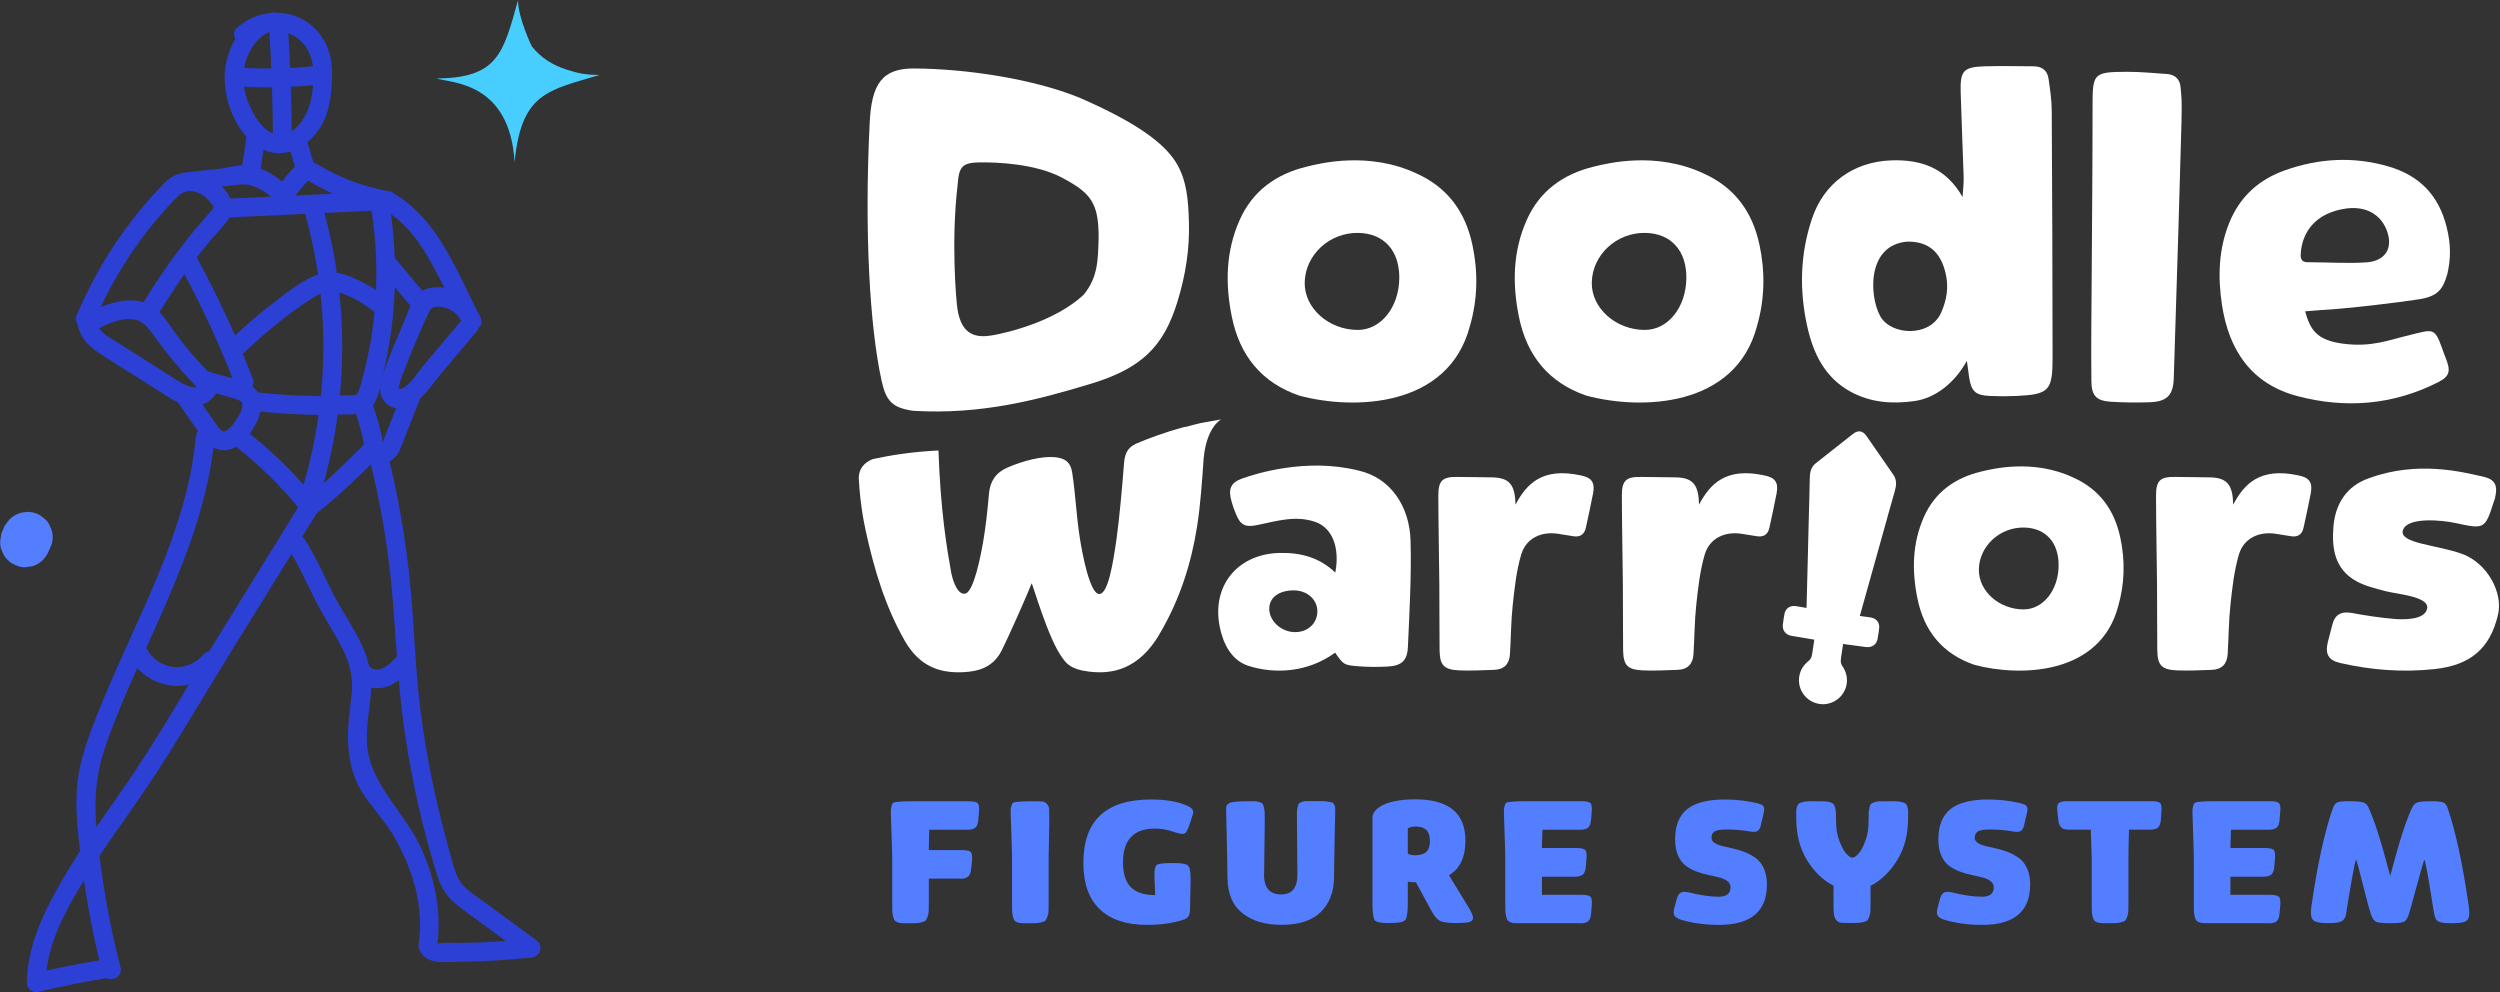 <svg width="126" height="50" viewBox="0 0 126 50" fill="none" xmlns="http://www.w3.org/2000/svg">
<rect x="0" y="0" width="126" height="50" fill="#333333" stroke="none"/>
<g clip-path="url(#clip0_5771_1886)">
<path d="M109.947 6.155C109.922 7.344 109.698 14.765 109.557 19.072C109.528 19.944 109.194 20.25 108.312 20.275C107.647 20.294 107.077 20.289 106.415 20.25C105.674 20.206 105.414 19.97 105.406 19.213C105.384 17.364 105.414 15.518 105.423 13.669C105.438 10.914 105.467 8.162 105.465 5.407C105.465 3.69 105.487 3.627 107.204 3.619C107.905 3.617 108.509 3.685 109.209 3.729C109.618 3.753 109.866 3.992 109.9 4.389C109.951 4.976 109.971 4.969 109.947 6.157V6.155Z" fill="white"/>
<path d="M46.04 20.706C44.985 20.56 44.659 20.229 44.43 19.179C43.836 16.461 43.56 11.713 43.831 6.221C43.919 4.233 44.452 3.442 46.072 3.451C48.636 3.466 52.015 3.951 54.404 4.923C57.249 6.16 58.633 7.183 59.254 8.162C59.828 9.071 59.887 10.118 59.921 11.153C59.967 12.546 59.751 13.891 59.334 15.235C58.635 17.481 57.536 18.575 54.918 19.361C52.3 20.148 49.494 20.906 46.042 20.706H46.04ZM48.256 15.581C48.468 16.948 49.255 17.03 50.013 16.901C50.77 16.772 53.179 16.2 54.616 14.855C55.344 13.966 55.335 13.104 55.371 12.003C55.378 10.22 54.981 9.731 53.537 8.961C52.193 8.245 50.249 8.174 49.372 8.184C48.495 8.196 48.33 8.403 48.266 9.304C47.925 12.149 48.193 15.179 48.256 15.579V15.581Z" fill="white"/>
<path d="M99.129 18.19C98.527 19.283 97.55 20.068 96.486 20.214C95.361 20.37 94.274 20.294 93.261 19.736C91.973 19.028 91.393 17.824 91.091 16.475C90.679 14.639 90.721 12.804 91.33 11.004C91.934 9.221 93.419 8.16 95.293 8.084C96.844 8.021 98.089 8.479 98.914 9.93C98.934 9.587 98.978 9.243 98.968 8.9C98.924 7.475 98.856 6.053 98.817 4.63C98.788 3.561 98.966 3.371 100.047 3.342C100.897 3.317 101.65 3.339 102.5 3.342C102.906 3.342 103.182 3.549 103.243 3.946C103.325 4.491 103.403 5.047 103.408 5.597C103.433 9.743 103.445 13.886 103.45 18.031C103.45 19.692 103.274 19.878 101.637 19.956C101.158 19.977 100.773 19.977 100.293 19.956C99.56 19.924 99.353 19.727 99.243 19.011C99.209 18.784 99.182 18.558 99.131 18.185L99.129 18.19ZM94.759 15.927C95.305 16.921 97.28 17.011 97.835 15.754C98.125 15.099 98.22 14.461 98.059 13.776C97.804 12.68 97.175 12.164 96.128 12.178C94.072 12.347 94.213 14.931 94.759 15.927Z" fill="white"/>
<path d="M116.178 15.691C116.437 16.594 116.724 17.154 118.137 17.328C119.549 17.5 120.365 17.145 121.478 16.879C122.592 16.614 122.699 16.482 123.067 17.51C123.159 17.771 123.149 17.751 123.252 18.009C123.52 18.694 123.493 18.954 122.867 19.271C120.614 20.411 118.224 20.606 115.796 19.965C113.46 19.349 112.332 17.642 111.987 15.362C111.775 13.961 111.814 12.561 112.359 11.219C112.893 9.906 113.855 9.044 115.175 8.578C116.892 7.974 118.636 7.877 120.39 8.393C121.963 8.856 122.908 9.855 123.305 11.421C123.534 12.32 123.524 13.048 123.344 13.818C123.125 14.56 122.891 14.936 121.902 15.087C120.913 15.238 118.468 15.547 116.919 15.632C116.705 15.644 116.49 15.666 116.176 15.691H116.178ZM116.308 13.216C117.333 13.219 118.412 13.287 119.274 13.223C120.151 13.16 120.55 12.6 120.368 11.85C120.141 10.927 119.364 10.354 118.241 10.51C116.68 10.729 116.003 11.723 115.954 12.838C115.947 12.982 115.974 13.228 116.308 13.216Z" fill="white"/>
<path d="M74.207 12.332C73.856 10.678 72.959 9.446 71.391 8.742C68.999 7.624 66.575 8.22 65.845 8.401C64.32 8.776 63.129 9.616 62.474 11.099C61.772 12.683 61.748 14.327 62.089 15.988C62.486 17.922 63.58 19.283 65.479 19.939C68.258 20.684 72.998 20.535 74.08 16.446C74.477 15.084 74.501 13.713 74.209 12.334L74.207 12.332ZM68.429 16.628C66.965 16.626 65.737 15.53 65.757 14.244C65.779 12.848 67.004 11.711 68.461 11.738C69.752 11.762 70.541 12.634 70.524 14.025C70.507 15.496 69.593 16.631 68.429 16.628Z" fill="white"/>
<path d="M88.675 12.332C88.325 10.678 87.428 9.446 85.86 8.742C83.468 7.624 81.044 8.22 80.314 8.401C78.789 8.776 77.598 9.616 76.942 11.099C76.241 12.683 76.217 14.327 76.558 15.988C76.955 17.922 78.048 19.283 79.948 19.939C82.727 20.684 87.467 20.535 88.549 16.446C88.946 15.084 88.97 13.713 88.678 12.334L88.675 12.332ZM82.898 16.628C81.434 16.626 80.206 15.53 80.226 14.244C80.248 12.848 81.473 11.711 82.929 11.738C84.22 11.762 85.01 12.634 84.992 14.025C84.975 15.496 84.062 16.631 82.898 16.628Z" fill="white"/>
<path d="M67.291 32.892C65.915 33.898 64.251 33.985 62.916 33.557C62.064 33.281 61.645 32.444 61.474 31.591C61.063 29.533 62.359 27.933 64.461 27.869C65.535 27.838 66.502 28.091 67.298 28.858C67.542 27.599 67.14 26.613 66.319 26.315C65.32 25.955 64.353 26.259 63.386 26.459C62.77 26.586 62.517 26.483 62.283 25.884C62.149 25.541 62.176 25.641 62.074 25.287C61.891 24.662 62.01 24.323 62.624 24.109C63.279 23.882 65.832 23.056 68.472 23.716C70.133 24.096 71.044 25.572 71.091 27.238C71.142 29.021 71.037 30.812 70.959 32.597C70.927 33.316 70.628 33.562 69.904 33.596C69.427 33.617 68.945 33.62 68.47 33.581C67.715 33.518 67.715 33.501 67.286 32.889L67.291 32.892ZM65.277 31.859C65.917 31.859 66.39 31.418 66.395 30.819C66.4 30.207 65.864 29.74 65.172 29.755C64.429 29.769 63.964 30.132 63.971 30.692C63.978 31.313 64.59 31.861 65.274 31.859H65.277Z" fill="white"/>
<path d="M125.117 24.014C125.77 24.157 125.904 24.467 125.743 25.122C125.731 25.175 125.707 25.227 125.69 25.278C125.242 26.693 125.21 26.673 123.739 26.357C123.084 26.215 121.327 26.04 121.108 26.72C120.891 27.399 122.85 27.455 124.107 27.923C125.363 28.391 126.16 29.867 125.902 30.972C125.5 32.699 124.499 33.525 122.713 33.72C121.103 33.898 119.515 33.773 117.944 33.415C117.343 33.279 117.175 32.948 117.326 32.346C117.396 32.061 117.477 31.779 117.547 31.494C117.679 30.963 118.005 30.797 118.539 30.895C119.243 31.024 119.954 31.133 120.667 31.194C121.081 31.228 122.226 31.27 122.329 30.663C122.433 30.057 120.799 29.945 120.248 29.798C119.737 29.662 119.204 29.54 118.75 29.287C117.664 28.678 117.508 27.628 117.608 26.505C117.713 25.356 118.3 24.489 119.372 24.111C121.858 23.186 124.167 23.807 125.115 24.016L125.117 24.014Z" fill="white"/>
<path d="M88.893 23.955C89.466 24.062 89.648 24.306 89.539 24.876C89.429 25.453 89.3 26.028 89.176 26.603C89.098 26.953 88.871 27.085 88.521 27.022C88.267 26.978 88.012 26.939 87.758 26.9C86.911 26.778 86.158 27.134 85.917 27.954C85.676 28.773 85.583 29.64 85.491 30.495C85.403 31.316 85.403 32.146 85.352 32.972C85.32 33.471 85.052 33.749 84.541 33.761C83.951 33.776 83.362 33.817 82.777 33.786C82.013 33.747 81.815 33.523 81.805 32.753C81.791 31.666 81.803 30.58 81.793 29.494C81.779 27.984 81.745 26.474 81.742 24.963C81.742 24.208 81.966 24.023 82.712 24.038C83.301 24.05 83.891 24.045 84.48 24.06C85.364 24.082 85.608 24.476 85.632 25.434C86.183 24.391 86.977 23.546 88.896 23.955H88.893Z" fill="white"/>
<path d="M79.643 23.955C80.216 24.062 80.398 24.306 80.289 24.876C80.179 25.453 80.05 26.028 79.926 26.603C79.848 26.953 79.621 27.085 79.271 27.022C79.017 26.978 78.762 26.939 78.508 26.9C77.661 26.778 76.908 27.134 76.667 27.954C76.426 28.773 76.333 29.64 76.241 30.495C76.153 31.316 76.153 32.146 76.102 32.972C76.07 33.471 75.802 33.749 75.291 33.761C74.701 33.776 74.112 33.817 73.527 33.786C72.763 33.747 72.565 33.523 72.555 32.753C72.541 31.666 72.553 30.58 72.543 29.494C72.529 27.984 72.495 26.474 72.492 24.963C72.492 24.208 72.716 24.023 73.462 24.038C74.051 24.05 74.641 24.045 75.23 24.06C76.114 24.082 76.358 24.476 76.382 25.434C76.933 24.391 77.727 23.546 79.646 23.955H79.643Z" fill="white"/>
<path d="M115.815 23.955C116.388 24.062 116.57 24.306 116.461 24.876C116.351 25.453 116.222 26.028 116.098 26.603C116.02 26.953 115.793 27.085 115.443 27.022C115.189 26.978 114.934 26.939 114.68 26.9C113.833 26.778 113.08 27.134 112.839 27.954C112.598 28.773 112.505 29.64 112.413 30.495C112.325 31.316 112.325 32.146 112.274 32.972C112.242 33.471 111.974 33.749 111.463 33.761C110.873 33.776 110.284 33.817 109.699 33.786C108.934 33.747 108.737 33.523 108.727 32.753C108.713 31.666 108.725 30.58 108.715 29.494C108.701 27.984 108.666 26.474 108.664 24.963C108.664 24.208 108.888 24.023 109.633 24.038C110.223 24.05 110.812 24.045 111.402 24.06C112.286 24.082 112.53 24.476 112.554 25.434C113.104 24.391 113.898 23.546 115.818 23.955H115.815Z" fill="white"/>
<path d="M94.71 31.659C94.741 31.369 94.563 31.16 94.261 31.116C94.088 31.092 93.915 31.07 93.735 31.045C93.933 30.337 94.125 29.645 94.32 28.953C94.515 28.257 94.71 27.56 94.904 26.866C95.102 26.164 95.292 25.463 95.494 24.764C95.577 24.476 95.613 24.199 95.428 23.933C94.978 23.285 94.532 22.633 94.079 21.985C93.976 21.838 93.872 21.761 93.757 21.744C93.643 21.724 93.519 21.768 93.38 21.878C92.758 22.365 92.14 22.857 91.519 23.344C91.263 23.544 91.217 23.819 91.212 24.118C91.2 24.847 91.178 25.572 91.158 26.301C91.141 27.024 91.122 27.745 91.105 28.468C91.085 29.187 91.068 29.903 91.049 30.639C90.868 30.609 90.698 30.58 90.525 30.551C90.223 30.502 89.994 30.651 89.938 30.938C89.904 31.121 89.875 31.304 89.855 31.486C89.823 31.779 90.001 31.998 90.311 32.051C90.681 32.115 91.051 32.176 91.441 32.239C91.412 32.429 91.343 32.889 91.336 32.938C91.307 33.138 91.258 33.233 91.127 33.335C90.895 33.52 90.727 33.786 90.681 34.102C90.581 34.762 91.037 35.379 91.697 35.478C92.357 35.578 92.973 35.123 93.073 34.463C93.119 34.146 93.039 33.842 92.873 33.598C92.776 33.462 92.758 33.357 92.788 33.155C92.795 33.106 92.863 32.646 92.892 32.456C93.285 32.509 93.657 32.56 94.028 32.609C94.339 32.651 94.576 32.492 94.629 32.205C94.663 32.022 94.69 31.84 94.71 31.654V31.659Z" fill="white"/>
<path d="M61.442 21.157L60.572 21.312C60.55 21.317 60.528 21.32 60.507 21.325C60.316 21.368 60.039 21.441 59.756 21.517C59.742 21.517 59.725 21.517 59.71 21.517C58.706 21.782 57.859 22.102 57.228 22.374C56.933 22.533 56.7 22.73 56.653 23.327C56.566 24.51 56.402 26.247 56.276 27.139C56.103 28.354 55.849 29.976 55.387 29.937C54.926 29.898 54.551 27.937 54.422 27.107C54.237 25.925 54.218 24.99 54.037 23.809C53.964 23.324 53.701 23.078 53.119 23.039C52.537 22.998 51.663 23.18 50.769 23.568C50.189 23.821 49.899 24.255 49.843 24.89C49.772 25.697 49.69 26.508 49.551 27.304C49.429 28.008 49.076 29.859 48.635 29.922C48.194 29.986 47.972 29.036 47.943 28.875C47.717 27.611 47.405 25.753 47.298 22.703C45.975 22.771 44.911 22.937 43.997 23.137C43.812 23.202 43.286 23.446 43.281 24.099C43.289 24.216 43.296 24.335 43.306 24.452C43.31 24.503 43.315 24.559 43.315 24.608C43.374 25.326 43.476 26.043 43.632 26.754C44.056 28.688 44.609 30.558 45.602 32.297C46.348 33.6 47.412 34.007 48.842 33.854C49.604 33.773 50.15 33.44 50.476 32.799C50.907 31.949 51.904 29.664 51.994 29.401C52.042 29.401 52.802 32.132 53.526 33.133C53.728 33.41 53.928 33.732 54.863 33.846C55.798 33.961 57.148 33.903 58.256 32.254C58.339 32.132 58.412 32.003 58.485 31.876C59.457 30.217 60.039 28.41 60.334 26.53C60.511 25.392 60.584 24.24 60.665 23.088C60.813 21.58 61.469 21.178 61.544 21.139C61.51 21.144 61.474 21.149 61.439 21.157H61.442Z" fill="white"/>
<path d="M106.862 27.092C106.567 25.697 105.809 24.657 104.487 24.065C102.47 23.122 100.424 23.624 99.81 23.777C98.524 24.094 97.521 24.803 96.966 26.052C96.374 27.387 96.354 28.773 96.641 30.173C96.975 31.805 97.898 32.952 99.501 33.505C101.844 34.134 105.844 34.01 106.755 30.561C107.088 29.413 107.11 28.256 106.864 27.092H106.862ZM101.988 30.714C100.753 30.712 99.718 29.788 99.735 28.702C99.752 27.526 100.787 26.566 102.015 26.588C103.103 26.607 103.768 27.343 103.754 28.517C103.739 29.757 102.969 30.714 101.988 30.714Z" fill="white"/>
<path d="M48.401 44.283H46.813V45.453C46.813 45.648 46.813 45.796 46.808 45.906C46.803 46.015 46.786 46.113 46.75 46.205C46.713 46.295 46.679 46.359 46.652 46.393C46.623 46.427 46.557 46.456 46.455 46.483C46.352 46.51 46.258 46.522 46.172 46.527C46.087 46.529 45.946 46.532 45.746 46.532C45.61 46.532 45.505 46.532 45.434 46.527C45.364 46.524 45.293 46.507 45.225 46.48C45.157 46.451 45.11 46.42 45.084 46.383C45.057 46.346 45.032 46.283 45.011 46.191C44.989 46.1 44.974 46.001 44.971 45.896C44.969 45.791 44.967 45.645 44.967 45.455V43.243C44.967 43.039 44.955 42.625 44.932 42.006C44.911 41.385 44.898 41.041 44.898 40.973C44.898 40.837 44.903 40.742 44.916 40.691C44.928 40.64 44.945 40.586 44.967 40.528C44.989 40.472 45.047 40.438 45.142 40.425C45.237 40.413 45.339 40.403 45.449 40.396C45.561 40.389 45.736 40.384 45.975 40.384H48.827C49.061 40.384 49.21 40.416 49.275 40.479C49.341 40.542 49.363 40.696 49.339 40.939L49.305 41.331C49.288 41.536 49.234 41.667 49.141 41.728C49.051 41.789 48.927 41.819 48.774 41.819H46.835C46.835 41.836 46.83 41.977 46.823 42.242C46.815 42.508 46.81 42.708 46.81 42.844H48.477C48.703 42.844 48.852 42.876 48.92 42.939C48.988 43.002 49.01 43.158 48.988 43.409L48.944 43.794C48.927 43.998 48.871 44.132 48.774 44.196C48.676 44.259 48.552 44.291 48.398 44.291L48.401 44.283Z" fill="#527EFF"/>
<path d="M52.886 41.336C52.886 41.565 52.881 41.879 52.869 42.284C52.857 42.688 52.852 43.007 52.852 43.241V45.453C52.852 45.648 52.852 45.796 52.847 45.906C52.842 46.015 52.825 46.113 52.789 46.205C52.752 46.295 52.718 46.359 52.691 46.393C52.662 46.427 52.596 46.456 52.494 46.483C52.392 46.51 52.297 46.522 52.211 46.527C52.126 46.529 51.985 46.532 51.785 46.532C51.649 46.532 51.544 46.532 51.473 46.527C51.403 46.524 51.332 46.507 51.264 46.48C51.196 46.451 51.149 46.42 51.123 46.383C51.096 46.346 51.072 46.283 51.05 46.191C51.028 46.1 51.013 46.001 51.011 45.896C51.008 45.791 51.006 45.645 51.006 45.455V43.243C51.006 43.039 50.993 42.625 50.972 42.006C50.95 41.385 50.938 41.041 50.938 40.973C50.938 40.837 50.942 40.742 50.955 40.691C50.967 40.64 50.984 40.586 51.006 40.528C51.028 40.472 51.086 40.438 51.181 40.425C51.276 40.413 51.378 40.403 51.488 40.396C51.6 40.389 51.775 40.384 52.014 40.384C52.253 40.384 52.426 40.386 52.518 40.394C52.608 40.398 52.691 40.44 52.762 40.518C52.833 40.596 52.871 40.684 52.876 40.786C52.881 40.888 52.884 41.073 52.884 41.341L52.886 41.336Z" fill="#527EFF"/>
<path d="M56.599 43.462C56.599 44.025 56.73 44.442 56.991 44.71C57.254 44.977 57.656 45.111 58.204 45.111L58.221 45.129C58.216 44.975 58.209 44.824 58.204 44.675C58.199 44.527 58.194 44.417 58.192 44.342C58.189 44.269 58.187 44.21 58.187 44.171V44.018C58.187 43.774 58.233 43.626 58.328 43.575C58.423 43.523 58.706 43.497 59.178 43.497C59.536 43.497 59.765 43.536 59.86 43.611C59.958 43.689 60.006 43.908 60.006 44.274C60.006 44.376 60.002 44.61 59.994 44.975C59.984 45.34 59.982 45.587 59.982 45.718C59.982 45.94 59.955 46.093 59.902 46.176C59.848 46.259 59.755 46.32 59.624 46.359C59.093 46.529 58.489 46.614 57.804 46.614C56.774 46.614 55.983 46.354 55.43 45.828C54.877 45.304 54.602 44.525 54.602 43.487C54.602 41.358 55.737 40.294 58.009 40.294C58.779 40.294 59.393 40.401 59.853 40.618C60.002 40.686 60.089 40.759 60.118 40.834C60.148 40.912 60.136 41.017 60.084 41.156C59.953 41.59 59.85 41.853 59.777 41.945C59.704 42.038 59.568 42.055 59.368 41.991C59.339 41.986 59.273 41.965 59.171 41.931C59.069 41.896 58.981 41.87 58.91 41.85C58.84 41.831 58.74 41.811 58.611 41.789C58.482 41.77 58.35 41.76 58.214 41.76C57.137 41.76 56.599 42.328 56.599 43.46V43.462Z" fill="#527EFF"/>
<path d="M63.706 44.069C63.706 44.741 63.991 45.078 64.561 45.078C65.131 45.078 65.389 44.741 65.389 44.069C65.389 43.716 65.385 43.261 65.377 42.698C65.368 42.138 65.365 41.692 65.365 41.361V40.947C65.365 40.864 65.377 40.774 65.399 40.679C65.421 40.581 65.443 40.523 65.463 40.498C65.482 40.477 65.531 40.45 65.609 40.42C65.684 40.391 65.757 40.377 65.826 40.377H66.646C66.749 40.377 66.853 40.386 66.958 40.406C67.063 40.425 67.131 40.442 67.158 40.452C67.185 40.462 67.216 40.498 67.248 40.559C67.28 40.62 67.294 40.671 67.294 40.718V40.966C67.294 40.966 67.289 41.222 67.277 41.714C67.265 42.206 67.255 42.722 67.248 43.261C67.241 43.799 67.236 44.13 67.236 44.254C67.224 44.965 67.002 45.538 66.566 45.967C66.13 46.398 65.47 46.612 64.581 46.612C63.772 46.612 63.122 46.42 62.625 46.032C62.131 45.645 61.877 45.053 61.865 44.257C61.865 44.125 61.86 43.772 61.848 43.197C61.836 42.622 61.824 42.072 61.814 41.546C61.804 41.02 61.797 40.749 61.797 40.739C61.797 40.586 61.877 40.489 62.04 40.445C62.204 40.401 62.503 40.382 62.942 40.382C63.095 40.382 63.207 40.382 63.275 40.386C63.343 40.389 63.417 40.403 63.492 40.43C63.568 40.457 63.616 40.484 63.638 40.511C63.658 40.54 63.68 40.601 63.702 40.693C63.724 40.788 63.736 40.878 63.741 40.966C63.743 41.054 63.745 41.193 63.745 41.38C63.745 41.694 63.738 42.133 63.728 42.695C63.719 43.258 63.711 43.718 63.711 44.069H63.706Z" fill="#527EFF"/>
<path d="M72.175 45.964L71.364 44.468C71.206 44.468 71.067 44.456 70.955 44.434V45.484C70.955 45.979 70.909 46.278 70.818 46.376C70.728 46.475 70.451 46.524 69.99 46.524C69.598 46.524 69.362 46.475 69.286 46.378C69.211 46.281 69.172 45.986 69.172 45.489V41.227C69.172 41.022 69.279 40.844 69.491 40.698C69.705 40.549 69.968 40.445 70.285 40.381C70.602 40.318 70.945 40.286 71.323 40.286C73.013 40.286 73.858 40.978 73.858 42.362C73.858 43.2 73.583 43.782 73.03 44.113L73.951 45.625C74.146 45.928 74.241 46.142 74.241 46.266C74.241 46.368 74.177 46.437 74.053 46.471C73.929 46.505 73.712 46.522 73.405 46.522C73.013 46.522 72.743 46.49 72.599 46.424C72.453 46.359 72.311 46.203 72.175 45.959V45.964ZM70.955 41.745V43.034L70.965 43.026C71.062 43.078 71.174 43.105 71.305 43.105C71.569 43.105 71.759 43.048 71.883 42.939C72.005 42.827 72.068 42.639 72.068 42.371C72.068 41.894 71.829 41.655 71.349 41.655C71.196 41.655 71.064 41.687 70.957 41.75L70.955 41.745Z" fill="#527EFF"/>
<path d="M79.65 46.529H76.644C76.508 46.529 76.403 46.529 76.333 46.524C76.262 46.522 76.192 46.505 76.123 46.478C76.055 46.449 76.009 46.417 75.982 46.381C75.958 46.344 75.931 46.281 75.909 46.188C75.885 46.098 75.872 45.998 75.87 45.894C75.868 45.789 75.865 45.643 75.865 45.453V43.241C75.865 43.036 75.853 42.622 75.831 42.004C75.809 41.385 75.797 41.039 75.797 40.971C75.797 40.834 75.802 40.739 75.814 40.688C75.826 40.637 75.843 40.584 75.865 40.525C75.887 40.469 75.945 40.435 76.04 40.423C76.135 40.411 76.238 40.401 76.347 40.394C76.459 40.386 76.632 40.382 76.873 40.382H79.716C79.945 40.382 80.091 40.413 80.157 40.477C80.222 40.54 80.245 40.696 80.22 40.947L80.186 41.331C80.169 41.536 80.113 41.667 80.02 41.728C79.925 41.789 79.801 41.819 79.65 41.819H77.738C77.738 41.909 77.738 42.006 77.733 42.108C77.731 42.211 77.726 42.323 77.721 42.444C77.714 42.566 77.711 42.666 77.711 42.739H79.446C79.672 42.739 79.821 42.771 79.889 42.834C79.957 42.898 79.979 43.053 79.957 43.304L79.923 43.689C79.906 43.894 79.85 44.028 79.757 44.091C79.662 44.154 79.54 44.186 79.387 44.186H77.714V45.099H79.721C79.942 45.099 80.089 45.131 80.157 45.194C80.225 45.258 80.247 45.414 80.225 45.664L80.191 46.049C80.174 46.254 80.118 46.386 80.025 46.446C79.933 46.507 79.806 46.536 79.655 46.536L79.65 46.529Z" fill="#527EFF"/>
<path d="M86.603 45.197C87.012 45.197 87.217 45.041 87.217 44.727C87.217 44.595 87.165 44.49 87.063 44.41C86.961 44.33 86.827 44.269 86.661 44.227C86.496 44.184 86.315 44.145 86.118 44.103C85.921 44.064 85.724 44.006 85.526 43.933C85.326 43.86 85.144 43.765 84.981 43.648C84.815 43.531 84.681 43.358 84.579 43.131C84.476 42.905 84.425 42.63 84.425 42.31C84.425 41.621 84.625 41.114 85.027 40.786C85.429 40.459 86.067 40.294 86.944 40.294C87.489 40.294 88.03 40.357 88.566 40.481C88.698 40.515 88.788 40.552 88.839 40.593C88.89 40.632 88.917 40.7 88.917 40.798C88.917 40.849 88.902 40.932 88.873 41.046L88.737 41.626C88.702 41.758 88.646 41.843 88.571 41.887C88.493 41.931 88.374 41.935 88.208 41.909C87.833 41.84 87.428 41.806 86.995 41.806C86.722 41.806 86.532 41.838 86.422 41.901C86.315 41.965 86.259 42.072 86.259 42.225C86.259 42.328 86.311 42.413 86.413 42.481C86.515 42.549 86.649 42.603 86.815 42.644C86.98 42.683 87.161 42.724 87.358 42.768C87.555 42.812 87.752 42.873 87.952 42.951C88.152 43.031 88.332 43.131 88.498 43.253C88.663 43.375 88.797 43.55 88.9 43.774C89.002 43.998 89.053 44.266 89.053 44.573C89.053 45.935 88.247 46.614 86.637 46.614C85.926 46.614 85.283 46.527 84.708 46.349C84.542 46.293 84.435 46.222 84.389 46.139C84.34 46.057 84.34 45.935 84.384 45.776L84.503 45.323C84.549 45.153 84.618 45.041 84.708 44.99C84.8 44.939 84.93 44.934 85.1 44.973C85.692 45.121 86.194 45.194 86.603 45.194V45.197Z" fill="#527EFF"/>
<path d="M93.366 43.224C93.452 43.224 93.556 43.153 93.678 43.014C93.8 42.876 93.914 42.659 94.019 42.367C94.124 42.074 94.177 41.753 94.177 41.407C94.177 41.215 94.177 41.071 94.182 40.981C94.187 40.891 94.197 40.798 94.221 40.703C94.246 40.608 94.27 40.547 94.299 40.52C94.329 40.491 94.382 40.464 94.465 40.435C94.548 40.406 94.63 40.391 94.713 40.389C94.796 40.386 94.923 40.384 95.093 40.384H95.546C95.644 40.384 95.741 40.396 95.841 40.423C95.941 40.45 96.007 40.472 96.038 40.496C96.07 40.518 96.099 40.569 96.129 40.649C96.158 40.73 96.17 40.803 96.17 40.871V41.222C96.17 42.052 95.985 42.764 95.615 43.358C95.244 43.95 94.799 44.381 94.275 44.646V45.44C94.275 45.64 94.275 45.791 94.27 45.894C94.268 45.996 94.248 46.093 94.214 46.188C94.18 46.283 94.148 46.346 94.119 46.381C94.09 46.415 94.024 46.444 93.922 46.471C93.819 46.498 93.727 46.51 93.639 46.515C93.554 46.517 93.41 46.519 93.213 46.519C93.004 46.519 92.853 46.515 92.765 46.502C92.677 46.49 92.602 46.444 92.538 46.361C92.475 46.278 92.438 46.174 92.426 46.049C92.414 45.925 92.409 45.723 92.409 45.443V44.639C91.885 44.371 91.442 43.945 91.077 43.358C90.712 42.771 90.531 42.06 90.531 41.222V40.871C90.531 40.803 90.546 40.73 90.573 40.649C90.602 40.569 90.631 40.518 90.663 40.496C90.694 40.474 90.76 40.45 90.86 40.423C90.96 40.396 91.057 40.384 91.155 40.384H91.608C91.778 40.384 91.905 40.384 91.988 40.389C92.071 40.391 92.153 40.408 92.239 40.435C92.324 40.464 92.38 40.493 92.409 40.525C92.438 40.557 92.465 40.618 92.49 40.708C92.516 40.798 92.528 40.891 92.533 40.986C92.536 41.081 92.538 41.219 92.538 41.409C92.538 41.758 92.592 42.077 92.699 42.369C92.809 42.661 92.923 42.878 93.045 43.017C93.167 43.156 93.274 43.226 93.364 43.226L93.366 43.224Z" fill="#527EFF"/>
<path d="M99.871 45.197C100.28 45.197 100.485 45.041 100.485 44.727C100.485 44.595 100.433 44.49 100.331 44.41C100.229 44.33 100.095 44.269 99.929 44.227C99.764 44.184 99.583 44.145 99.386 44.103C99.189 44.064 98.992 44.006 98.794 43.933C98.594 43.86 98.412 43.765 98.249 43.648C98.083 43.531 97.949 43.358 97.847 43.131C97.745 42.905 97.693 42.63 97.693 42.31C97.693 41.621 97.893 41.114 98.295 40.786C98.697 40.459 99.335 40.294 100.212 40.294C100.757 40.294 101.298 40.357 101.834 40.481C101.966 40.515 102.056 40.552 102.107 40.593C102.158 40.635 102.185 40.7 102.185 40.798C102.185 40.849 102.17 40.932 102.141 41.046L102.005 41.626C101.97 41.758 101.914 41.843 101.839 41.887C101.763 41.931 101.642 41.935 101.476 41.909C101.101 41.84 100.697 41.806 100.263 41.806C99.99 41.806 99.798 41.838 99.691 41.901C99.581 41.965 99.527 42.072 99.527 42.225C99.527 42.328 99.579 42.413 99.681 42.481C99.783 42.549 99.917 42.603 100.083 42.644C100.248 42.683 100.429 42.724 100.626 42.768C100.823 42.812 101.02 42.873 101.22 42.951C101.42 43.031 101.6 43.131 101.766 43.253C101.931 43.375 102.065 43.55 102.168 43.774C102.27 43.998 102.321 44.266 102.321 44.573C102.321 45.935 101.515 46.614 99.905 46.614C99.194 46.614 98.551 46.527 97.976 46.349C97.81 46.293 97.703 46.222 97.654 46.139C97.606 46.057 97.606 45.935 97.65 45.776L97.769 45.323C97.815 45.153 97.883 45.041 97.973 44.99C98.064 44.939 98.195 44.934 98.366 44.973C98.957 45.121 99.459 45.194 99.868 45.194L99.871 45.197Z" fill="#527EFF"/>
<path d="M108.377 41.814H107.301C107.301 41.921 107.296 42.067 107.291 42.25C107.284 42.432 107.281 42.603 107.279 42.761C107.276 42.919 107.274 43.08 107.274 43.239V45.45C107.274 45.65 107.274 45.801 107.269 45.903C107.267 46.005 107.247 46.103 107.213 46.198C107.179 46.293 107.147 46.356 107.118 46.39C107.089 46.424 107.023 46.454 106.921 46.48C106.818 46.507 106.726 46.519 106.638 46.524C106.553 46.527 106.409 46.529 106.212 46.529C106.076 46.529 105.971 46.529 105.9 46.524C105.83 46.522 105.756 46.505 105.686 46.478C105.615 46.449 105.566 46.417 105.54 46.381C105.515 46.344 105.489 46.281 105.467 46.188C105.442 46.098 105.43 45.998 105.428 45.893C105.425 45.789 105.423 45.643 105.423 45.453V43.241C105.423 43.139 105.415 42.917 105.401 42.578C105.386 42.24 105.379 41.984 105.379 41.814H104.278C104.176 41.814 104.093 41.806 104.03 41.787C103.966 41.77 103.905 41.724 103.847 41.651C103.786 41.577 103.752 41.468 103.74 41.327L103.696 40.942C103.662 40.696 103.681 40.542 103.757 40.477C103.83 40.411 103.983 40.379 104.217 40.379H108.428C108.655 40.379 108.804 40.411 108.869 40.474C108.935 40.537 108.957 40.693 108.933 40.944L108.906 41.329C108.889 41.533 108.833 41.665 108.74 41.726C108.645 41.787 108.523 41.816 108.37 41.816L108.377 41.814Z" fill="#527EFF"/>
<path d="M114.353 46.529H111.348C111.211 46.529 111.106 46.529 111.036 46.524C110.965 46.522 110.895 46.505 110.826 46.478C110.758 46.449 110.712 46.417 110.685 46.381C110.658 46.344 110.634 46.281 110.612 46.188C110.59 46.098 110.576 45.998 110.573 45.894C110.571 45.789 110.568 45.643 110.568 45.453V43.241C110.568 43.036 110.556 42.622 110.534 42.004C110.512 41.383 110.5 41.039 110.5 40.971C110.5 40.834 110.507 40.739 110.517 40.688C110.527 40.637 110.546 40.584 110.568 40.525C110.59 40.469 110.649 40.435 110.744 40.423C110.839 40.411 110.941 40.401 111.05 40.394C111.163 40.386 111.338 40.382 111.577 40.382H114.421C114.648 40.382 114.794 40.413 114.86 40.477C114.926 40.54 114.948 40.696 114.923 40.947L114.889 41.331C114.872 41.536 114.816 41.667 114.723 41.728C114.631 41.789 114.507 41.819 114.351 41.819H112.439C112.439 41.909 112.439 42.006 112.434 42.108C112.432 42.211 112.427 42.323 112.422 42.444C112.417 42.566 112.412 42.666 112.412 42.739H114.146C114.375 42.739 114.521 42.771 114.59 42.834C114.658 42.898 114.68 43.053 114.658 43.304L114.624 43.689C114.607 43.894 114.551 44.028 114.458 44.091C114.363 44.154 114.239 44.186 114.085 44.186H112.412V45.099H114.419C114.641 45.099 114.787 45.131 114.855 45.194C114.923 45.258 114.948 45.414 114.923 45.664L114.889 46.049C114.872 46.254 114.816 46.386 114.723 46.446C114.631 46.507 114.507 46.536 114.351 46.536L114.353 46.529Z" fill="#527EFF"/>
<path d="M120.466 44.147C120.926 42.393 121.304 41.231 121.593 40.664C121.649 40.55 121.74 40.474 121.859 40.438C121.978 40.401 122.21 40.382 122.551 40.382C122.845 40.382 123.045 40.403 123.147 40.45C123.25 40.496 123.318 40.581 123.352 40.705C123.756 41.862 124.112 43.502 124.419 45.626C124.441 45.767 124.453 45.898 124.453 46.018C124.453 46.234 124.39 46.373 124.265 46.437C124.139 46.5 123.903 46.532 123.557 46.532C123.318 46.532 123.14 46.517 123.023 46.485C122.906 46.454 122.828 46.412 122.792 46.361C122.755 46.31 122.721 46.225 122.694 46.105C122.66 45.947 122.604 45.618 122.529 45.124C122.453 44.629 122.38 44.206 122.314 43.855C122.249 43.504 122.205 43.329 122.18 43.329C122.176 43.329 122.12 43.516 122.015 43.891C121.91 44.266 121.793 44.69 121.664 45.163C121.535 45.635 121.45 45.945 121.403 46.093C121.335 46.293 121.252 46.415 121.153 46.461C121.053 46.507 120.824 46.529 120.466 46.529C120.108 46.529 119.859 46.507 119.757 46.461C119.655 46.415 119.569 46.293 119.501 46.093C119.445 45.94 119.355 45.628 119.236 45.158C119.116 44.688 119.007 44.266 118.912 43.889C118.814 43.514 118.761 43.326 118.751 43.326C118.722 43.326 118.646 43.672 118.524 44.364C118.403 45.056 118.305 45.635 118.237 46.1C118.203 46.266 118.127 46.378 118.011 46.437C117.894 46.495 117.674 46.527 117.348 46.527C117.007 46.527 116.773 46.493 116.651 46.424C116.53 46.356 116.469 46.22 116.469 46.015C116.469 45.896 116.481 45.764 116.503 45.623C116.805 43.541 117.165 41.899 117.587 40.703C117.638 40.571 117.709 40.486 117.796 40.442C117.886 40.398 118.076 40.379 118.373 40.379C118.722 40.379 118.956 40.398 119.082 40.435C119.209 40.472 119.299 40.547 119.355 40.662C119.65 41.275 120.022 42.437 120.466 44.145V44.147Z" fill="#527EFF"/>
<path d="M8.27 9.241C6.382 11.172 4.894 13.44 3.849 15.93C3.691 16.305 4.224 16.694 4.546 16.465L4.558 16.458L3.983 16.385C3.81 16.168 3.89 16.185 3.9 16.312C3.905 16.358 3.915 16.404 3.925 16.448C3.954 16.575 4 16.665 4.083 16.77C4.202 16.918 4.502 16.955 4.658 16.843L4.67 16.835C5.162 16.482 4.689 15.659 4.19 16.017L4.178 16.024C4.37 16.049 4.56 16.073 4.753 16.098C4.926 16.314 4.845 16.297 4.835 16.171C4.831 16.124 4.821 16.078 4.811 16.034C4.782 15.908 4.736 15.817 4.653 15.713C4.533 15.564 4.234 15.528 4.078 15.64L4.066 15.647C4.297 15.825 4.531 16.005 4.762 16.183C5.742 13.852 7.174 11.721 8.94 9.913C9.366 9.477 8.696 8.805 8.27 9.243V9.241Z" fill="#2C40D6"/>
<path d="M8.935 9.933C9.346 9.446 10.006 9.604 10.425 10.001C10.537 10.108 10.635 10.22 10.72 10.349C10.744 10.386 10.781 10.512 10.791 10.42C10.786 10.466 10.722 10.525 10.696 10.559C10.452 10.868 10.174 11.153 9.923 11.455C8.93 12.653 8.026 13.925 7.22 15.257C6.903 15.781 7.724 16.258 8.038 15.737C8.547 14.894 9.095 14.073 9.685 13.282C9.977 12.887 10.281 12.505 10.593 12.127C10.898 11.76 11.256 11.419 11.529 11.026C12.084 10.232 11.273 9.329 10.579 8.941C9.838 8.53 8.832 8.583 8.262 9.261C7.87 9.726 8.54 10.398 8.932 9.93L8.935 9.933Z" fill="#2C40D6"/>
<path d="M3.985 16.592C4.124 17.101 4.492 17.452 4.916 17.742C5.41 18.083 5.929 18.39 6.435 18.711C6.966 19.047 7.497 19.383 8.028 19.722C8.523 20.034 9.02 20.404 9.619 20.46C10.094 20.504 10.61 20.287 10.859 19.868C11.005 19.622 11.044 19.349 10.854 19.115C10.664 18.881 10.406 18.66 10.194 18.428C9.789 17.99 9.402 17.535 9.037 17.062C8.693 16.621 8.408 16.105 8.011 15.71C7.001 14.709 5.568 15.218 4.467 15.742C3.917 16.003 4.397 16.821 4.947 16.56C5.454 16.322 5.987 16.063 6.56 16.078C7.159 16.095 7.432 16.465 7.753 16.913C8.486 17.934 9.3 18.896 10.186 19.785L10.065 19.322C9.95 19.749 9.29 19.383 9.081 19.259C8.552 18.94 8.036 18.599 7.514 18.268C6.984 17.932 6.453 17.595 5.922 17.257C5.559 17.028 5.028 16.787 4.903 16.336C4.743 15.749 3.827 15.998 3.988 16.59L3.985 16.592Z" fill="#2C40D6"/>
<path d="M10.269 19.644C10.734 19.793 11.209 19.907 11.677 20.048C11.787 20.082 11.896 20.116 12.003 20.155C12.079 20.182 11.955 20.129 12.025 20.165C12.055 20.18 12.084 20.194 12.111 20.211C12.13 20.224 12.152 20.236 12.171 20.25C12.106 20.197 12.227 20.328 12.166 20.245C12.184 20.267 12.198 20.297 12.21 20.321C12.203 20.306 12.171 20.241 12.21 20.326C12.218 20.343 12.225 20.419 12.215 20.326C12.218 20.355 12.218 20.384 12.218 20.414C12.218 20.436 12.218 20.457 12.215 20.479C12.21 20.555 12.23 20.411 12.213 20.489C12.196 20.56 12.179 20.628 12.154 20.694C12.145 20.723 12.132 20.755 12.12 20.784C12.147 20.723 12.111 20.798 12.108 20.806C12.079 20.864 12.05 20.923 12.015 20.981C11.95 21.098 11.877 21.212 11.796 21.32C11.791 21.327 11.73 21.405 11.762 21.368C11.789 21.334 11.738 21.398 11.738 21.395C11.696 21.444 11.653 21.493 11.609 21.539C11.565 21.585 11.519 21.629 11.47 21.666C11.528 21.622 11.465 21.666 11.455 21.673C11.424 21.69 11.392 21.709 11.36 21.729C11.294 21.765 11.424 21.704 11.355 21.729C11.343 21.734 11.256 21.761 11.316 21.744C11.377 21.726 11.292 21.744 11.275 21.744C11.207 21.751 11.341 21.768 11.275 21.746C11.265 21.744 11.178 21.717 11.222 21.734C11.26 21.748 11.192 21.717 11.192 21.717C11.112 21.668 11.156 21.692 11.173 21.704C11.136 21.673 11.1 21.636 11.068 21.602C11.002 21.529 10.98 21.497 10.905 21.395C10.839 21.303 10.773 21.21 10.707 21.115C10.396 20.667 10.094 20.211 9.772 19.773C9.621 19.566 9.361 19.464 9.122 19.602C8.917 19.722 8.8 20.043 8.951 20.253C9.285 20.711 9.599 21.186 9.923 21.648C10.099 21.899 10.269 22.175 10.498 22.379C10.798 22.642 11.195 22.767 11.587 22.652C12.218 22.467 12.688 21.812 12.951 21.242C13.112 20.893 13.216 20.523 13.141 20.138C13.07 19.773 12.795 19.476 12.461 19.327C11.845 19.052 11.163 18.938 10.522 18.733C10.286 18.657 9.994 18.821 9.938 19.064C9.879 19.322 10.016 19.566 10.269 19.649V19.644Z" fill="#2C40D6"/>
<path d="M11.378 10.968C14.087 10.839 16.795 10.71 19.504 10.581C20.01 10.556 20.183 9.75 19.63 9.648C18.43 9.429 17.277 9.027 16.223 8.411C15.821 8.177 15.436 7.926 15.012 8.269C14.581 8.62 14.23 9.146 13.906 9.592C14.155 9.56 14.403 9.528 14.652 9.497C13.987 8.937 13.278 8.384 12.372 8.34C11.88 8.316 11.4 8.471 10.915 8.527C10.431 8.583 9.912 8.608 9.413 8.7C8.813 8.81 9.067 9.726 9.666 9.616C10.428 9.477 11.242 9.392 12.011 9.304C12.81 9.214 13.402 9.682 13.979 10.169C14.23 10.381 14.535 10.335 14.725 10.074C14.866 9.879 15.012 9.689 15.168 9.507C15.258 9.399 15.351 9.295 15.446 9.19C15.482 9.149 15.521 9.107 15.56 9.066C15.646 8.995 15.636 8.983 15.534 9.029C15.319 8.995 15.641 9.17 15.67 9.188C15.767 9.246 15.867 9.302 15.967 9.358C16.191 9.482 16.422 9.599 16.654 9.706C17.526 10.106 18.434 10.396 19.377 10.566C19.418 10.254 19.462 9.945 19.504 9.633C16.795 9.762 14.087 9.891 11.378 10.021C10.769 10.05 10.767 11 11.378 10.97V10.968Z" fill="#2C40D6"/>
<path d="M13.104 8.742C13.107 8.698 13.112 8.652 13.119 8.608C13.121 8.586 13.131 8.513 13.119 8.615C13.107 8.717 13.117 8.637 13.119 8.615C13.124 8.581 13.129 8.544 13.134 8.51C13.16 8.33 13.19 8.15 13.216 7.97C13.27 7.621 13.338 7.271 13.36 6.92C13.375 6.671 13.131 6.435 12.885 6.445C12.615 6.457 12.427 6.654 12.41 6.92C12.408 6.976 12.4 7.029 12.393 7.085C12.388 7.124 12.386 7.163 12.379 7.202C12.383 7.178 12.398 7.064 12.386 7.149C12.383 7.168 12.381 7.188 12.379 7.207C12.352 7.392 12.322 7.577 12.296 7.763C12.245 8.087 12.176 8.415 12.157 8.742C12.142 8.99 12.386 9.226 12.632 9.217C12.902 9.205 13.09 9.007 13.107 8.742H13.104Z" fill="#2C40D6"/>
<path d="M15.852 8.381C15.703 7.904 15.576 7.421 15.428 6.946C15.355 6.71 15.094 6.535 14.843 6.615C14.605 6.693 14.432 6.944 14.512 7.2C14.661 7.677 14.787 8.159 14.936 8.634C15.009 8.871 15.27 9.046 15.521 8.966C15.759 8.888 15.932 8.637 15.852 8.381Z" fill="#2C40D6"/>
<path d="M13.771 0.626C12.353 0.765 11.469 2.241 11.338 3.549C11.204 4.915 11.852 6.686 13.062 7.429C14.399 8.25 15.888 7.205 16.394 5.929C16.665 5.247 16.725 4.479 16.735 3.754C16.745 2.979 16.565 2.26 16.07 1.654C15.03 0.383 13.14 0.319 11.944 1.401C11.491 1.812 12.163 2.48 12.614 2.07C13.325 1.427 14.45 1.398 15.157 2.063C15.958 2.816 15.875 4.063 15.664 5.059C15.488 5.877 14.794 7.064 13.768 6.72C13.303 6.564 12.989 6.097 12.763 5.69C12.482 5.193 12.295 4.63 12.271 4.056C12.246 3.481 12.368 2.95 12.658 2.472C12.889 2.087 13.293 1.622 13.768 1.576C14.024 1.552 14.243 1.376 14.243 1.101C14.243 0.865 14.027 0.602 13.768 0.626H13.771Z" fill="#2C40D6"/>
<path d="M13.571 1.471C13.691 3.373 13.752 5.278 13.757 7.185C13.757 7.797 14.706 7.797 14.706 7.185C14.701 5.281 14.641 3.373 14.521 1.471C14.482 0.865 13.535 0.86 13.571 1.471Z" fill="#2C40D6"/>
<path d="M11.936 4.348C13.249 4.436 14.566 4.414 15.874 4.282C16.13 4.255 16.349 4.082 16.349 3.807C16.349 3.571 16.133 3.308 15.874 3.332C14.566 3.466 13.249 3.488 11.936 3.398C11.68 3.381 11.461 3.629 11.461 3.873C11.461 4.143 11.678 4.331 11.936 4.348Z" fill="#2C40D6"/>
<path d="M19.261 10.518C20.284 11.078 20.997 11.969 21.574 12.965C22.227 14.091 22.77 15.279 23.374 16.431C23.618 16.896 24.451 16.568 24.241 16.066C23.815 15.038 22.644 14.191 21.479 14.563C20.817 14.775 20.598 15.676 20.352 16.241C20.028 16.977 19.721 17.722 19.436 18.472C19.234 19.001 18.976 19.659 19.336 20.182C19.682 20.689 20.32 20.669 20.797 20.372C21.421 19.985 21.876 19.247 22.344 18.694C22.899 18.037 23.452 17.379 24.008 16.724C24.4 16.258 23.73 15.586 23.338 16.054C22.656 16.862 21.974 17.671 21.289 18.48C21.024 18.796 20.702 19.369 20.32 19.554C20.074 19.673 20.089 19.571 20.137 19.337C20.181 19.128 20.276 18.923 20.352 18.726C20.722 17.754 21.124 16.792 21.565 15.852C21.686 15.591 21.733 15.467 22.044 15.452C22.217 15.445 22.42 15.498 22.58 15.564C22.926 15.703 23.189 15.976 23.331 16.319C23.62 16.198 23.908 16.076 24.198 15.954C23.031 13.728 22.076 10.975 19.745 9.699C19.209 9.407 18.73 10.225 19.265 10.518H19.261Z" fill="#2C40D6"/>
<path d="M21.36 14.734C20.829 14.149 20.358 13.516 19.828 12.931C19.66 12.746 19.323 12.748 19.158 12.931C18.977 13.128 18.98 13.406 19.158 13.601C19.689 14.185 20.159 14.819 20.69 15.403C20.858 15.588 21.194 15.586 21.36 15.403C21.54 15.206 21.537 14.928 21.36 14.734Z" fill="#2C40D6"/>
<path d="M18.723 10.61C19.103 13.031 19.045 15.525 18.543 17.924C18.424 18.492 18.282 19.057 18.114 19.612C18.007 19.968 17.939 19.909 17.561 19.926C17.235 19.941 16.909 19.951 16.582 19.956C15.277 19.973 13.974 19.897 12.678 19.744C12.074 19.673 12.079 20.62 12.678 20.694C14.168 20.869 15.669 20.942 17.169 20.891C17.703 20.874 18.433 20.959 18.784 20.462C19.115 19.992 19.208 19.261 19.337 18.713C19.987 15.973 20.073 13.138 19.639 10.357C19.544 9.755 18.631 10.011 18.723 10.61Z" fill="#2C40D6"/>
<path d="M9.047 13.36C10.112 15.301 11.047 17.31 11.839 19.378C11.931 19.617 12.158 19.783 12.423 19.71C12.652 19.646 12.847 19.366 12.755 19.125C11.931 16.982 10.969 14.894 9.866 12.88C9.571 12.344 8.753 12.821 9.047 13.36Z" fill="#2C40D6"/>
<path d="M12.354 17.727C13.353 16.777 14.422 15.893 15.574 15.131C16.095 14.785 16.565 14.553 17.186 14.768C17.812 14.982 18.409 15.35 18.923 15.761C19.396 16.141 20.07 15.474 19.593 15.092C18.984 14.602 18.329 14.205 17.603 13.918C16.877 13.63 16.186 13.696 15.501 14.066C14.826 14.432 14.208 14.931 13.606 15.401C12.939 15.922 12.298 16.477 11.684 17.06C11.241 17.481 11.913 18.151 12.354 17.73V17.727Z" fill="#2C40D6"/>
<path d="M15.337 10.627C16.713 15.43 16.608 20.528 15.039 25.273C15.305 25.202 15.568 25.134 15.834 25.063C14.759 23.738 13.539 22.574 12.18 21.546C11.693 21.178 11.22 22.002 11.7 22.365C12.991 23.341 14.143 24.476 15.161 25.736C15.4 26.033 15.853 25.833 15.955 25.526C17.573 20.631 17.672 15.333 16.252 10.376C16.084 9.789 15.168 10.04 15.337 10.63V10.627Z" fill="#2C40D6"/>
<path d="M15.873 25.935C16.813 25.214 17.675 24.408 18.518 23.575C18.72 23.375 18.949 23.185 19.115 22.954C19.293 22.706 19.31 22.428 19.261 22.136C19.166 21.566 18.995 21.001 18.808 20.453C18.61 19.878 17.695 20.124 17.892 20.706C18.053 21.178 18.189 21.656 18.296 22.143C18.348 22.372 18.364 22.389 18.201 22.55C18.019 22.732 17.834 22.915 17.648 23.095C16.93 23.802 16.194 24.501 15.39 25.114C15.188 25.27 15.079 25.524 15.22 25.765C15.337 25.965 15.663 26.091 15.87 25.935H15.873Z" fill="#2C40D6"/>
<path d="M20.305 19.693C20.116 20.199 19.911 20.701 19.711 21.205C19.611 21.456 19.512 21.707 19.416 21.958C19.375 22.067 19.336 22.177 19.292 22.284C19.263 22.355 19.343 22.192 19.28 22.308C19.263 22.34 19.246 22.372 19.227 22.401C19.207 22.43 19.212 22.425 19.239 22.389L19.212 22.418L19.246 22.396C19.2 22.423 19.2 22.423 19.251 22.401C19.404 22.442 19.558 22.482 19.714 22.523C19.675 22.477 19.633 22.428 19.594 22.382C19.429 22.187 19.095 22.211 18.924 22.382C18.73 22.576 18.759 22.857 18.924 23.051C18.963 23.098 19.005 23.146 19.044 23.193C19.146 23.312 19.358 23.366 19.507 23.314C19.938 23.163 20.111 22.808 20.262 22.408C20.361 22.143 20.466 21.88 20.571 21.617C20.79 21.059 21.017 20.504 21.229 19.941C21.316 19.707 21.131 19.41 20.897 19.357C20.627 19.296 20.408 19.439 20.313 19.688L20.305 19.693Z" fill="#2C40D6"/>
<path d="M15.326 25.085C13.73 27.665 12.135 30.247 10.54 32.826C9.173 35.035 7.88 37.31 6.411 39.451C5.33 41.027 4.187 42.559 3.22 44.21C2.297 45.789 1.396 47.559 1.359 49.428C1.347 50.039 2.297 50.039 2.309 49.428C2.346 47.52 3.41 45.703 4.382 44.123C5.322 42.596 6.404 41.168 7.402 39.68C8.854 37.52 10.157 35.249 11.526 33.038C13.068 30.546 14.607 28.054 16.149 25.565C16.471 25.044 15.65 24.567 15.331 25.085H15.326Z" fill="#2C40D6"/>
<path d="M1.952 49.985C3.094 49.71 4.249 49.479 5.41 49.294C5.664 49.252 5.805 48.938 5.742 48.709C5.669 48.439 5.413 48.336 5.157 48.378C3.995 48.563 2.843 48.794 1.698 49.069C1.45 49.13 1.301 49.413 1.367 49.654C1.438 49.907 1.701 50.046 1.952 49.985Z" fill="#2C40D6"/>
<path d="M9.871 22.004C9.435 26.747 6.988 30.941 5.205 35.262C4.764 36.333 4.318 37.425 4.055 38.557C3.772 39.765 3.829 40.966 3.958 42.191C4.199 44.486 4.579 46.775 5.161 49.009C5.314 49.598 6.23 49.35 6.077 48.755C5.492 46.522 5.105 44.23 4.881 41.935C4.747 40.567 4.786 39.303 5.2 37.98C5.558 36.835 6.023 35.722 6.498 34.623C8.271 30.532 10.405 26.522 10.819 22.007C10.875 21.398 9.925 21.403 9.869 22.007L9.871 22.004Z" fill="#2C40D6"/>
<path d="M14.557 27.687C15.025 28.43 15.388 29.224 15.773 30.01C16.157 30.797 16.649 31.572 17.09 32.358C17.556 33.189 17.826 34.01 17.724 34.969C17.624 35.88 17.483 36.779 17.56 37.697C17.626 38.477 17.823 39.249 18.245 39.914C18.712 40.654 19.329 41.285 19.782 42.04C20.776 43.697 21.389 45.635 21.099 47.577C21.009 48.173 21.925 48.431 22.015 47.83C22.281 46.059 21.952 44.337 21.212 42.717C20.379 40.895 18.605 39.514 18.493 37.434C18.44 36.445 18.7 35.486 18.71 34.504C18.717 33.688 18.454 32.916 18.087 32.2C17.682 31.411 17.171 30.68 16.771 29.886C16.316 28.987 15.916 28.062 15.378 27.207C15.054 26.69 14.233 27.168 14.56 27.687H14.557Z" fill="#2C40D6"/>
<path d="M18.614 23.069C19.206 25.458 19.615 27.886 19.805 30.341C19.983 32.631 20.088 34.908 20.439 37.183C20.797 39.512 21.318 41.816 22.015 44.067C22.309 45.019 22.738 45.414 23.537 45.996C24.538 46.729 25.539 47.462 26.538 48.193C26.618 47.898 26.698 47.603 26.776 47.309C25.943 47.396 25.11 47.462 24.275 47.496C23.88 47.511 23.488 47.52 23.094 47.523C22.945 47.523 22.017 47.486 22.058 47.596C21.849 47.029 20.931 47.275 21.143 47.849C21.437 48.646 22.395 48.475 23.094 48.473C24.324 48.466 25.551 48.39 26.776 48.258C27.256 48.207 27.407 47.662 27.015 47.374C26.097 46.702 25.181 46.03 24.263 45.36C23.754 44.987 23.254 44.705 23.016 44.101C22.833 43.64 22.721 43.136 22.587 42.659C21.971 40.459 21.508 38.216 21.211 35.951C20.921 33.739 20.882 31.511 20.658 29.294C20.434 27.078 20.054 24.947 19.525 22.815C19.379 22.223 18.463 22.474 18.61 23.069H18.614Z" fill="#2C40D6"/>
<path d="M6.58 33.184C7.003 33.946 7.783 34.453 8.645 34.553C9.49 34.65 10.384 34.287 10.935 33.642C11.1 33.447 11.127 33.162 10.935 32.972C10.764 32.801 10.43 32.777 10.265 32.972C9.865 33.442 9.31 33.676 8.699 33.613C8.747 33.617 8.679 33.61 8.667 33.608C8.633 33.6 8.596 33.593 8.562 33.586C8.484 33.569 8.406 33.544 8.331 33.518C8.233 33.483 8.09 33.41 7.965 33.33C7.734 33.179 7.539 32.96 7.398 32.706C7.101 32.173 6.282 32.651 6.58 33.186V33.184Z" fill="#2C40D6"/>
<path d="M17.97 34.27C18.333 34.672 18.937 34.77 19.441 34.626C19.953 34.48 20.352 34.102 20.701 33.717C20.866 33.532 20.895 33.225 20.701 33.047C20.518 32.882 20.206 32.85 20.031 33.047C19.894 33.199 19.756 33.347 19.6 33.479C19.59 33.486 19.549 33.51 19.549 33.522C19.553 33.496 19.624 33.466 19.551 33.52C19.51 33.549 19.468 33.578 19.427 33.603C19.385 33.627 19.339 33.654 19.295 33.676C19.283 33.681 19.212 33.712 19.276 33.686C19.344 33.659 19.254 33.693 19.247 33.695C19.21 33.708 19.173 33.72 19.134 33.727C19.11 33.732 19.086 33.737 19.064 33.742C19.005 33.756 19.164 33.734 19.103 33.737C19.059 33.737 19.015 33.744 18.971 33.742C18.947 33.742 18.923 33.742 18.898 33.739C18.881 33.739 18.811 33.732 18.889 33.739C18.966 33.746 18.886 33.737 18.866 33.732C18.847 33.727 18.83 33.722 18.811 33.717C18.791 33.712 18.715 33.678 18.786 33.712C18.854 33.744 18.794 33.712 18.779 33.708C18.742 33.688 18.708 33.659 18.672 33.642C18.691 33.649 18.747 33.708 18.701 33.664C18.681 33.644 18.66 33.625 18.64 33.603C18.474 33.418 18.136 33.42 17.97 33.603C17.79 33.8 17.792 34.078 17.97 34.273V34.27Z" fill="#2C40D6"/>
<path d="M25.936 8.169C25.692 4.163 22.818 4.187 21.992 3.958C25.076 3.919 25.351 2.743 26.111 0C26.094 0.872 26.803 2.336 26.803 2.336C27.244 2.903 27.884 3.303 28.571 3.512C29.104 3.675 29.397 3.77 30.222 3.778C27.648 4.555 26.277 4.65 25.936 8.169Z" fill="#47CEFF"/>
<path d="M0.486 26.167C0.486 26.167 0.472 26.184 0.464 26.194C0.398 26.276 0.325 26.371 0.264 26.457C0.264 26.457 0.262 26.462 0.26 26.464C0.257 26.469 0.252 26.474 0.25 26.479C0.238 26.498 0.226 26.517 0.216 26.539C0.191 26.593 0.167 26.654 0.148 26.705C0.128 26.756 0.099 26.817 0.077 26.873C0.072 26.885 0.07 26.895 0.065 26.907C0.062 26.917 0.06 26.929 0.057 26.939C0.057 26.944 0.057 26.951 0.055 26.956C0.055 26.958 0.055 26.963 0.055 26.966C0.038 27.078 0.023 27.2 0.009 27.311C0.001 27.487 0.038 27.652 0.118 27.803C0.169 27.962 0.257 28.101 0.381 28.215C0.496 28.339 0.632 28.427 0.788 28.481C0.939 28.561 1.102 28.598 1.275 28.59C1.387 28.576 1.499 28.559 1.611 28.544C1.826 28.483 2.013 28.373 2.172 28.215C2.237 28.13 2.303 28.042 2.369 27.957C2.483 27.757 2.542 27.543 2.542 27.311V27.307C2.527 27.421 2.513 27.533 2.498 27.648C2.503 27.611 2.513 27.575 2.527 27.538C2.486 27.64 2.442 27.743 2.401 27.845C2.415 27.811 2.435 27.777 2.457 27.747C2.391 27.833 2.325 27.92 2.259 28.006C2.267 27.996 2.274 27.989 2.281 27.979C2.405 27.862 2.493 27.726 2.544 27.567C2.625 27.414 2.661 27.251 2.654 27.075C2.661 26.9 2.625 26.734 2.544 26.583C2.493 26.425 2.405 26.286 2.281 26.172C2.196 26.106 2.111 26.038 2.025 25.972C1.828 25.855 1.614 25.799 1.385 25.797C1.273 25.811 1.161 25.828 1.049 25.843C0.834 25.904 0.647 26.013 0.489 26.172L0.486 26.167Z" fill="#527EFF"/>
</g>
<defs>
<clipPath id="clip0_5771_1886">
<rect width="125.947" height="50" fill="white"/>
</clipPath>
</defs>
</svg>
